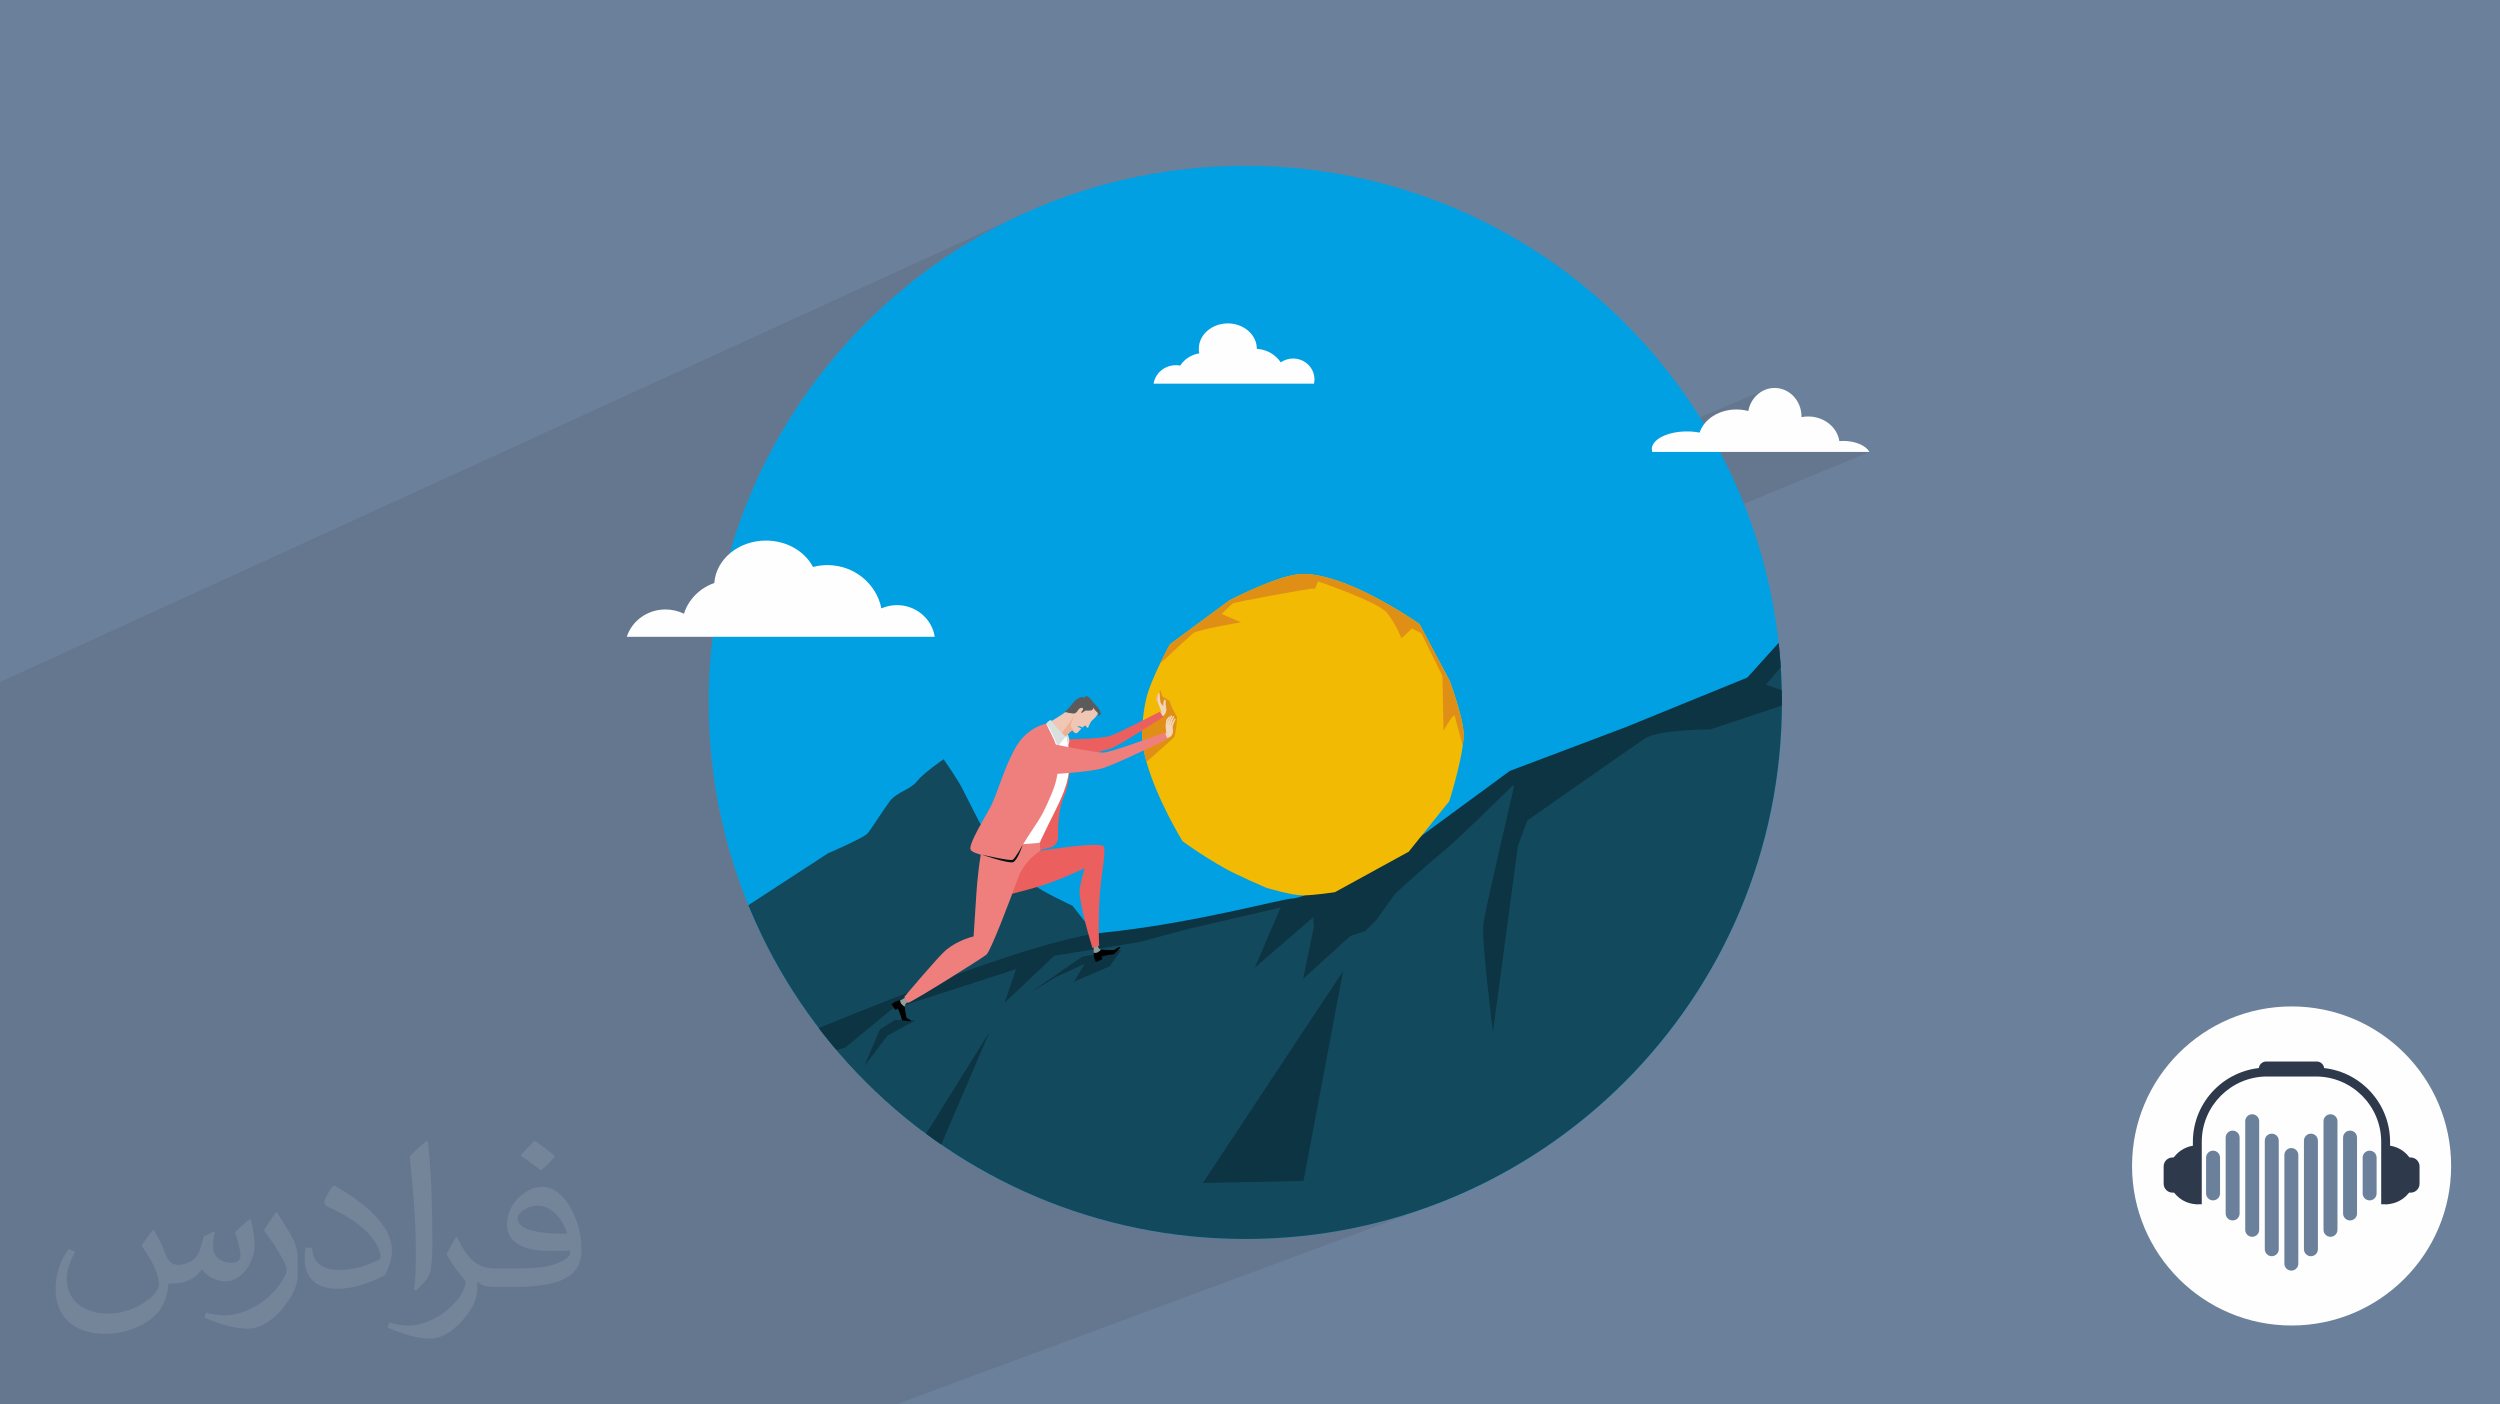 <?xml version="1.0" encoding="UTF-8"?>
<!DOCTYPE svg PUBLIC "-//W3C//DTD SVG 1.1//EN" "http://www.w3.org/Graphics/SVG/1.1/DTD/svg11.dtd">
<!-- Creator: CorelDRAW 2020 (64-Bit) -->
<svg xmlns="http://www.w3.org/2000/svg" xml:space="preserve" width="94.192mm" height="52.917mm" version="1.1" style="shape-rendering:geometricPrecision; text-rendering:geometricPrecision; image-rendering:optimizeQuality; fill-rule:evenodd; clip-rule:evenodd"
viewBox="0 0 9419.16 5291.66"
 xmlns:xlink="http://www.w3.org/1999/xlink"
 xmlns:xodm="http://www.corel.com/coreldraw/odm/2003">
 <defs>
  <style type="text/css">
   <![CDATA[
    .str0 {stroke:#0C3442;stroke-width:7.62;stroke-miterlimit:22.926}
    .fil24 {fill:none}
    .fil25 {fill:#FEFEFE}
    .fil15 {fill:#EF7F7D}
    .fil6 {fill:#00A0E3}
    .fil9 {fill:#0C3442}
    .fil7 {fill:#13495C}
    .fil0 {fill:#6B809B}
    .fil10 {fill:#F2BA03}
    .fil21 {fill:#5B5B5B;fill-rule:nonzero}
    .fil13 {fill:#EB5F5E;fill-rule:nonzero}
    .fil16 {fill:black;fill-rule:nonzero}
    .fil22 {fill:#001414;fill-rule:nonzero}
    .fil8 {fill:#0C3442;fill-rule:nonzero}
    .fil4 {fill:#2E394C;fill-rule:nonzero}
    .fil5 {fill:#6B809B;fill-rule:nonzero}
    .fil17 {fill:#979C9C;fill-rule:nonzero}
    .fil19 {fill:#D9E0E0;fill-rule:nonzero}
    .fil11 {fill:#E08F16;fill-rule:nonzero}
    .fil23 {fill:#EFB095;fill-rule:nonzero}
    .fil12 {fill:#F0BCA3;fill-rule:nonzero}
    .fil20 {fill:#F0C6B4;fill-rule:nonzero}
    .fil14 {fill:#F2D6BB;fill-rule:nonzero}
    .fil3 {fill:#FEFEFE;fill-rule:nonzero}
    .fil18 {fill:white;fill-rule:nonzero}
    .fil1 {fill:#2B2A29;fill-opacity:0.102}
    .fil2 {fill:#FEFEFE;fill-opacity:0.102}
   ]]>
  </style>
   <clipPath id="id0">
    <path d="M4691.88 624.64c1116.56,0 2021.72,905.16 2021.72,2021.72 0,1116.57 -905.16,2021.72 -2021.72,2021.72 -1116.56,0 -2021.72,-905.15 -2021.72,-2021.72 0,-1116.56 905.16,-2021.72 2021.72,-2021.72z"/>
   </clipPath>
 </defs>
 <g id="Layer_x0020_1">
  <polygon class="fil0" points="-0,0 9419.16,0 9419.16,5291.66 -0,5291.66 "/>
  <polygon class="fil1" points="-0,3599.74 -0,3586.04 -0,3483.08 -0,3477.77 -0,3476.33 -0,3442.42 -0,3435.22 -0,3395.79 -0,3395.59 -0,3384.34 -0,3380.53 -0,3379.96 -0,3337.66 -0,3329.92 -0,3324.54 -0,3322.54 -0,3321.09 -0,3291.29 -0,3265.1 -0,3254.82 -0,2569.81 3815.38,824 3728.21,868.65 3643.55,917.33 3561.52,969.92 3482.25,1026.29 3405.88,1086.3 3332.52,1149.85 3262.31,1216.79 3195.37,1287 3131.82,1360.36 3071.81,1436.73 3015.44,1516 2962.85,1598.03 2914.17,1682.69 2869.52,1769.86 2829.04,1859.42 2792.84,1951.23 2766.03,2030.45 4583.41,1226 4603.93,1220.42 4625.96,1218.48 4647.99,1220.42 4668.5,1226 4687.07,1234.81 4703.24,1246.49 4716.59,1260.64 4726.66,1276.88 4733.03,1294.82 4735.25,1314.08 4735.25,1314.14 4735.25,1314.19 4735.25,1314.25 4735.25,1314.31 4749.15,1315.91 4762.5,1319.07 4775.21,1323.69 4787.16,1329.67 4798.26,1336.91 4808.42,1345.32 4817.53,1354.79 4824.58,1364.04 4841.37,1356.69 4847.12,1354.62 4853.07,1352.98 4859.2,1351.78 4865.48,1351.05 4871.9,1350.8 4888.14,1352.4 4903.26,1356.99 4916.94,1364.26 4928.87,1373.88 4938.71,1385.54 4946.14,1398.92 4950.83,1413.72 4952.47,1429.6 4952.44,1431.63 4952.37,1433.66 4952.24,1435.67 4952.06,1437.67 4951.82,1439.65 4951.54,1441.62 4951.2,1443.57 4950.81,1445.51 2759.17,2399.15 3521.79,2399.15 2673.71,2762.48 2680.6,2853.07 2693.45,2954.25 2711.23,3053.81 2726.31,3119.14 6651.23,1468.28 6635.58,1476.11 6621.54,1486.55 6609.38,1499.32 6599.39,1514.12 6591.84,1530.64 6587,1548.6 6405.49,1624.76 6403.49,1629.97 6229.91,1702.79 7043.28,1702.79 2832.94,3441.94 2869.52,3522.86 2914.17,3610.03 2962.85,3694.7 3015.44,3776.73 3071.81,3855.99 3131.82,3932.36 3195.37,4005.72 3262.31,4075.93 3332.52,4142.88 3405.88,4206.42 3482.25,4266.44 3561.52,4322.8 3643.55,4375.39 3728.21,4424.07 3815.38,4468.72 3904.94,4509.2 3996.75,4545.4 4090.68,4577.19 4186.62,4604.43 4284.43,4627.01 4383.99,4644.79 4485.17,4657.64 4587.84,4665.45 4691.88,4668.08 4795.92,4665.45 4898.59,4657.64 4999.77,4644.79 5099.33,4627.01 5197.14,4604.43 5293.08,4577.19 5387.01,4545.4 3375.36,5291.66 -0,5291.66 -0,4612.13 -0,4316.31 -0,4314.6 -0,4312.47 -0,4304.46 -0,4278.23 -0,4277.05 -0,4265.86 -0,3907.92 "/>
  <path class="fil2" d="M579.37 4634.7c17.98,27.25 29.64,53.44 41.02,82.55 8.46,16.94 12.95,48.16 52.65,48.16 11.63,0 28.32,-3.43 43.13,-11.63 16.66,-8.74 29.36,-21.97 35.99,-42.06l15.87 -53.44 38.63 -19.05 2.64 2.64c-5.28,20.12 -6.6,39.42 -6.6,54.51 0,44.7 38.63,61.65 69.32,61.65 17.98,0 34.14,-8.74 34.14,-25.15 0,-21.16 -8.99,-57.15 -20.65,-89.43 17.98,-17.98 35.99,-35.99 56.62,-50.55l3.17 1.6c8.99,38.1 14.02,75.67 14.02,100.81 0,24.61 -10.85,51.87 -19.84,69.6 -18.52,34.92 -51.33,62.71 -91.01,62.71 -30.15,0 -63.75,-15.09 -86.79,-43.13l-1.32 0c-21.69,27 -55.3,51.33 -109.02,51.33l-16.66 0c-2.64,35.46 -10.31,60.58 -21.97,83.08 -32,62.43 -127,106.63 -216.43,106.63 -124.36,0 -186.79,-71.7 -186.79,-167.21 0,-59 19.3,-113.77 48.95,-152.65l24.33 10.06c-18.52,35.46 -30.96,68.78 -30.96,101.6 0,89.43 72.77,132.03 156.64,132.03 77.8,0 174.09,-49.48 191.57,-106.88 -6.6,-62.71 -30.15,-92.07 -66.14,-149.22 10.85,-19.05 24.87,-38.1 42.34,-58.47l3.17 0 0 0 0 0 -0.02 -0.09zm1434.29 -336.55c26.19,16.41 51.87,35.71 76.99,57.94 -14.02,19.84 -31.5,37.85 -53.19,53.72 -25.15,-20.37 -50.27,-37.85 -75.95,-56.36 17.45,-19.58 34.67,-38.35 52.12,-55.3l0 0 0 0 0 0 0 0 0 0 0.03 0zm13.49 244.48c-42.34,0 -76.99,27.79 -76.99,48.41 0,44.2 84.66,57.94 186,57.4 -12.7,-51.87 -57.15,-105.84 -109.02,-105.84l0.01 0.03zm-95 236.55c55.04,0 103.2,-1.6 139.95,-10.85 41.02,-10.31 75.67,-30.96 75.67,-45.24 0,-3.71 0,-8.2 -1.32,-11.91 -23.01,2.11 -49.48,2.11 -72.49,2.11 -74.6,0 -131.75,-16.94 -154.25,-58.75 -5.56,-11.63 -9.52,-24.61 -9.52,-39.42 0,-40.49 17.45,-79.91 48.16,-107.16 25.65,-22.48 53.97,-36.5 82.8,-36.5 52.12,0 93.65,41.81 122.76,107.7 15.87,35.99 26.72,77.52 26.72,129.92 0,34.92 -9.52,64.29 -31.22,85.98 -40.49,39.17 -115.09,53.97 -229.39,53.97l-51.87 0 0 0 -13.49 0c-28.32,0 -48.69,-5.03 -64.82,-17.45l-2.64 0c0.79,6.6 1.32,12.95 1.32,19.05 0,25.65 -8.46,58.47 -25.65,84.66 -50.8,75.41 -105.84,108.2 -153.47,108.2 -48.16,0 -107.16,-18.52 -160.35,-42.6l9.52 -18.52c17.2,7.14 41.02,11.91 73.81,11.91 85.98,0 198.96,-82.55 212.98,-163.25 -3.17,-6.6 -8.99,-15.34 -17.2,-24.61 -25.15,-29.9 -41.02,-54.76 -55.83,-80.95 12.7,-25.15 24.33,-45.24 35.18,-63.5l4.5 -0.53c36.78,74.88 70.1,117.73 144.45,117.73l11.63 0 0 0 53.97 0 0 0 0 0 0 0 0 0 0 0 0.09 0.01zm-372.54 79.11c6.35,-34.39 6.88,-73.02 6.88,-109.02l0 -53.44c0,-99.75 -12.7,-244.73 -23.01,-339.19 17.98,-19.3 43.13,-42.06 62.97,-57.4l5.82 1.6c13.49,118.8 16.66,256.39 16.66,383.64 0,33.35 -1.32,65.89 -4.5,89.69 -1.85,30.15 -19.3,52.91 -56.62,87.83l-8.2 -3.71zm-383.38 -157.42c1.85,46.84 24.87,83.62 105.31,83.62 50.01,0 92.33,-12.95 139.17,-35.18 8.46,-3.71 12.95,-8.74 12.95,-12.95 0,-29.36 -22.48,-68.25 -60.32,-103.71 -36.78,-33.35 -85.47,-62.71 -130.96,-82.3 -15.62,-6.6 -20.65,-13.49 -20.65,-20.12 0,-13.49 17.98,-41.81 32.82,-62.18l5.03 -0.53c52.12,27.25 110.34,67.74 153.47,112.7 39.17,41.53 63.5,83.62 63.5,129.39 0,33.86 -10.31,65.61 -27,95.25 -57.15,28.83 -118.01,50.8 -178.33,50.8 -73.28,0 -123.29,-34.39 -123.29,-115.09 0,-8.74 0,-22.22 3.17,-39.7l25.15 0 0 0 0 0 0 0 0 0 0 0 -0.02 0zm-132.57 -133.1l45.52 73.56c16.66,27.25 32.28,56.9 32.28,103.71l0 59.79c0,48.41 -30.96,100.28 -80.95,151.61 -39.17,34.67 -73.81,49.48 -105.84,49.48 -47.62,0 -102.13,-14.81 -165.1,-41.81l7.14 -18.52c19.84,5.28 42.85,9.78 71.17,9.78 90.5,-0.53 183.08,-66.67 225.42,-147.37 5.03,-9.27 6.88,-17.98 6.88,-24.08 0,-9.27 -5.03,-19.58 -8.99,-28.83 -23.01,-43.38 -48.69,-83.08 -76.99,-119.86 14.81,-23.29 29.64,-45.77 45.77,-68l3.71 0.53 0 0 0 0 0 0 0 0 0 0 -0.02 0.01z"/>
  <g id="_2154358111552">
   <path class="fil3" d="M9235.05 4392.96c0,331.98 -269.12,601.1 -601.1,601.1 -331.97,0 -601.09,-269.12 -601.09,-601.1 0,-331.97 269.12,-601.09 601.09,-601.09 331.98,0 601.1,269.12 601.1,601.09z"/>
   <path class="fil4" d="M8279.61 4537.17c-61.26,0 -110.91,-49.66 -110.91,-110.92 0,-61.25 49.65,-110.91 110.91,-110.91l0 221.83z"/>
   <path class="fil4" d="M8187.55 4493.49l-2.2 0c-18.41,0 -33.47,-15.07 -33.47,-33.48l0 -65.57c0,-18.41 15.06,-33.48 33.47,-33.48l2.2 0c18.41,0 33.47,15.07 33.47,33.48l0 65.57c0,18.41 -15.06,33.48 -33.47,33.48z"/>
   <path class="fil4" d="M8988.32 4537.17c61.26,0 110.91,-49.66 110.91,-110.92 0,-61.25 -49.65,-110.91 -110.91,-110.91l0 221.83z"/>
   <path class="fil4" d="M9080.39 4493.49l2.2 0c18.41,0 33.47,-15.07 33.47,-33.48l0 -65.57c0,-18.41 -15.06,-33.48 -33.47,-33.48l-2.2 0c-18.41,0 -33.48,15.07 -33.48,33.48l0 65.57c0,18.41 15.07,33.48 33.48,33.48z"/>
   <path class="fil4" d="M9005.05 4535.92l-13.8 1.25 -19.68 0 0 -235.07c0,-135.77 -110.46,-246.23 -246.24,-246.23l-183.58 0c-135.78,0 -246.25,110.46 -246.25,246.23l0 235.07 -17.08 0 -16.39 -1.38 0 -233.69c0,-154.23 125.48,-279.7 279.72,-279.7l183.58 0c154.24,0 279.72,125.47 279.72,279.7l0 233.82z"/>
   <path class="fil4" d="M8756.77 4042.44l-246.45 0 0 -15.11c0,-15.4 12.5,-27.9 27.9,-27.9l190.65 0c15.4,0 27.9,12.5 27.9,27.9l0 15.11z"/>
   <path class="fil5" d="M8633.02 4787.19l0 0c-14.52,0 -26.29,-11.77 -26.29,-26.29l0 -409.15c0,-14.52 11.77,-26.29 26.29,-26.29l0 0c14.52,0 26.29,11.77 26.29,26.29l0 409.15c0,14.52 -11.77,26.29 -26.29,26.29z"/>
   <path class="fil5" d="M8559.28 4732.97l0 0c-14.52,0 -26.29,-11.76 -26.29,-26.29l0 -409.14c0,-14.52 11.77,-26.29 26.29,-26.29l0 0c14.52,0 26.3,11.77 26.3,26.29l0 409.14c0,14.53 -11.78,26.29 -26.3,26.29z"/>
   <path class="fil5" d="M8485.56 4659.86l0 0c-14.53,0 -26.29,-11.78 -26.29,-26.29l0 -409.15c0,-14.52 11.76,-26.29 26.29,-26.29l0 0c14.52,0 26.29,11.77 26.29,26.29l0 409.15c0,14.51 -11.77,26.29 -26.29,26.29z"/>
   <path class="fil5" d="M8411.83 4598.23l0 0c-14.52,0 -26.29,-11.77 -26.29,-26.29l0 -285.91c0,-14.52 11.77,-26.29 26.29,-26.29l0 0c14.52,0 26.29,11.77 26.29,26.29l0 285.91c0,14.52 -11.77,26.29 -26.29,26.29z"/>
   <path class="fil5" d="M8338.08 4522.64l0 0c-14.52,0 -26.29,-11.77 -26.29,-26.29l0 -134.74c0,-14.52 11.77,-26.29 26.29,-26.29l0 0c14.52,0 26.29,11.77 26.29,26.29l0 134.74c0,14.52 -11.77,26.29 -26.29,26.29z"/>
   <path class="fil5" d="M8706.76 4732.97l0 0c14.51,0 26.29,-11.76 26.29,-26.29l0 -409.14c0,-14.52 -11.78,-26.29 -26.29,-26.29l0 0c-14.52,0 -26.3,11.77 -26.3,26.29l0 409.14c0,14.53 11.78,26.29 26.3,26.29z"/>
   <path class="fil5" d="M8780.5 4659.86l0 0c14.51,0 26.28,-11.78 26.28,-26.29l0 -409.15c0,-14.52 -11.77,-26.29 -26.28,-26.29l0 0c-14.53,0 -26.3,11.77 -26.3,26.29l0 409.15c0,14.51 11.77,26.29 26.3,26.29z"/>
   <path class="fil5" d="M8854.25 4598.23l0 0c14.52,0 26.29,-11.77 26.29,-26.29l0 -285.91c0,-14.52 -11.77,-26.29 -26.29,-26.29l0 0c-14.52,0 -26.29,11.77 -26.29,26.29l0 285.91c0,14.52 11.77,26.29 26.29,26.29z"/>
   <path class="fil5" d="M8927.98 4522.64l0 0c14.52,0 26.29,-11.77 26.29,-26.29l0 -134.74c0,-14.52 -11.77,-26.29 -26.29,-26.29l0 0c-14.52,0 -26.3,11.77 -26.3,26.29l0 134.74c0,14.52 11.78,26.29 26.3,26.29z"/>
  </g>
  <path class="fil6" d="M4691.88 624.64c1116.56,0 2021.72,905.16 2021.72,2021.72 0,1116.57 -905.16,2021.72 -2021.72,2021.72 -1116.56,0 -2021.72,-905.15 -2021.72,-2021.72 0,-1116.56 905.16,-2021.72 2021.72,-2021.72z"/>
  <g style="clip-path:url(#id0)">
   <g id="_1568227625792">
    <path id="1" class="fil7" d="M2747.84 3457.04l371.71 -242.01c0,0 134.47,-57.89 149.15,-74.97 14.68,-17.12 62.84,-94.22 84.81,-122.66 26.32,-34.07 76.07,-41.23 102.35,-74.96 23.72,-30.44 99.44,-81.77 99.44,-81.77 0,0 53.53,75.93 73.11,115.84 19.57,39.91 64.33,126.05 64.33,126.05 0,0 194.64,217.65 209.32,234.78 14.68,17.08 138.69,75.29 138.69,75.29l120.65 152.71 185.94 62.74 225.08 68.41 9.79 279.34 -9.79 285.05 -1824.58 0 0 -803.84z"/>
    <path class="fil7" d="M8177.47 1762.74l0 3120.45 -5429.63 0 0 -864.98c0,0 1060.38,-465.57 1405.32,-500.65 344.94,-35.11 677.1,-128.68 715.41,-128.68 38.35,0 338.06,-127.88 338.06,-127.88l479.61 -351.75 434.34 -163.79 459.94 -187.18 306.57 -339.28 306.64 -269.07 332.18 -93.6 640.6 -92.02 10.96 -1.57z"/>
    <path class="fil8" d="M8177.47 1895.84l-252.87 -16.85 -137.31 75.95 -549.04 16.89 -209.56 194.09 72.29 135.04 -296.24 101.26 -151.72 177.24 144.53 50.63 -354.05 118.15c0,0 -195.07,0 -245.62,33.74 -50.59,33.78 -447.96,312.29 -447.96,312.29l28.92 -84.42 -79.47 -50.63c0,0 -195.08,194.09 -267.34,253.2 -71.64,58.57 -328.26,291.72 -332.28,295.34l72.19 -168.79 -693.59 160.35 -187.83 50.64 -317.89 50.68 -187.83 177.19 43.34 -126.55 -469.63 151.88 -173.37 143.45 -437.3 123.87 0 -54.48c0,0 1061.24,-466.62 1406.46,-501.8 345.22,-35.19 677.64,-128.97 715.98,-128.97 38.38,0 338.33,-128.21 338.33,-128.21l480 -352.54 434.69 -164.15 460.33 -187.62 306.82 -340.06 306.91 -269.7 332.4 -93.81 641.12 -92.23 6.59 138.93z"/>
    <polygon class="fil9 str0" points="5053,3676.72 4539.04,4453.2 4908.01,4445.49 "/>
    <polygon class="fil9" points="7709.6,2680.79 7680.66,2908.67 7912.31,3777.97 "/>
    <path class="fil9" d="M7144.98 3195.62l-50.66 903.1 79.64 160.35 36.2 -438.89 209.9 624.59 238.87 0c0,0 -434.3,-784.95 -456.02,-869.33 -21.69,-84.41 -57.93,-379.82 -57.93,-379.82z"/>
    <path class="fil9" d="M5718.96 3187.19l-94.1 700.53c0,0 -43.43,-346.05 -36.19,-405.12 7.23,-59.08 117.41,-525.12 117.41,-525.12l78.05 52.46 -65.17 177.25z"/>
    <polygon class="fil8" points="3728.3,3887.72 3402.56,4410.99 3503.9,4410.99 "/>
    <polygon class="fil9" points="5071.05,3310.08 4913.73,3353.84 4921.93,3374.4 4824.9,3419.22 4727.81,3645.67 4947.98,3455.45 4950.33,3491.93 4909.79,3687.73 5087.37,3526.65 5143.35,3507.68 5185.46,3466.42 5339.2,3251.73 5231.94,3251.73 "/>
    <path class="fil10" d="M5514.49 2767.91c0,12.28 -1.27,26.71 -3.47,42.38 -11.89,86.02 -50.63,208.36 -50.63,208.36l-152.79 190.26 -278.22 152.61c0,0 -79.25,11.98 -120.49,11.98 -42.29,0 -137.33,-28.34 -137.33,-28.34 0,0 -108.85,-46.63 -157.15,-73.81 -90.86,-51.11 -159.1,-102.15 -159.1,-102.15 0,0 -96.56,-157.1 -135.77,-298.84 -9.99,-36.07 -16.25,-71.21 -16.25,-102.45 0,-10.08 0.25,-20.12 0.76,-30.06 1.69,-34.97 6.35,-69.14 13.76,-102.32 8.59,-38.57 31.88,-91.91 52.62,-134.93 19.99,-41.4 37.64,-73.28 37.64,-73.28l142.92 -105.54 80.69 -59.61c0,0 190.38,-99.87 277.21,-99.87 72.56,0 161.6,33.24 240.46,71.84 109.19,53.43 199.02,117.11 199.02,117.11l113.8 214.51c0,0 52.32,141.78 52.32,202.15z"/>
    <path class="fil11" d="M4424.45 2776.5c-2.54,3.85 -65.58,59.35 -104.91,93.86 -9.99,-36.07 -16.25,-71.21 -16.25,-102.45 0,-10.08 0.25,-20.12 0.76,-30.06l60.79 -35.86 27.31 -17.7 -25.32 -43.81 3.6 -42.8 9.32 26.08 26.06 16.74 9.33 24.23c0,0 14.9,29.81 18.62,35.4 3.73,5.59 -5.59,70.78 -9.31,76.37z"/>
    <path class="fil11" d="M5514.49 2767.91c0,12.28 -1.27,26.71 -3.47,42.38l-30.69 -115.46c-10.41,2.08 -41.66,58.35 -41.66,58.35l-4.19 -206.34 -79.21 -160.5 -35.43 -18.76 -39.58 37.51c0,0 -20.83,-54.18 -54.19,-95.84 -33.36,-41.71 -260.53,-118.84 -260.53,-118.84l-10.46 27.1c0,0 0,0 -10.42,0 -10.41,0 -291.81,50.03 -300.15,56.3 -8.3,6.23 -41.66,39.58 -41.66,39.58l72.94 31.29c0,0 -164.68,27.1 -181.32,41.66 -13.8,12.07 -95.97,88.27 -124.04,114.26 19.99,-41.4 37.64,-73.28 37.64,-73.28l142.92 -105.54 80.69 -59.61c0,0 190.38,-99.87 277.21,-99.87 72.56,0 161.6,33.24 240.46,71.84 109.19,53.43 199.02,117.11 199.02,117.11l113.8 214.51c0,0 52.32,141.78 52.32,202.15z"/>
    <polygon class="fil8" points="4224.26,3579.43 4181.5,3640.2 4046.47,3698.7 4086.98,3631.19 3978.95,3680.71 3875.43,3743.73 4077.98,3604.19 "/>
    <polygon class="fil8" points="3447.82,3844.97 3344.3,3901.26 3256.52,4016.04 3315.04,3878.74 3371.3,3842.73 "/>
    <path class="fil12" d="M4366.28 2655.31c0,0 -1.2,-2.17 -2.99,-5.42 -0.89,-1.64 -1.93,-3.53 -3.04,-5.58 -1.11,-2.07 -2.26,-4.17 -3.46,-6.57l-0.25 -0.53 -0.18 -0.45 -0.07 -0.17c-0.12,-0.35 -0.2,-0.74 -0.21,-1.14 0.03,-1.09 0.07,-0.71 0.06,-0.83l0.2 -0.9 0.43 -1.88c0.32,-1.22 0.64,-2.43 0.95,-3.59 0.64,-2.3 1.33,-4.39 1.93,-6.19 1.21,-3.57 2.16,-5.94 2.16,-5.94 0.59,-1.51 2.3,-2.25 3.8,-1.65 1.45,0.57 2.18,2.18 1.71,3.64 0,0 -0.74,2.28 -1.68,5.77 -0.47,1.75 -0.98,3.8 -1.45,5.99 -0.22,1.1 -0.44,2.22 -0.66,3.37l-0.28 1.72 -0.13 0.91c-0.02,-0.05 -0.02,0.42 0.04,-0.61 0,-0.35 -0.06,-0.71 -0.17,-1.03l-0.03 -0.06c0,-0.04 -0.03,-0.09 0,-0.02l0.18 0.29c1.13,1.95 2.5,4.1 3.7,6.03 1.24,1.94 2.39,3.76 3.38,5.32 1.99,3.1 3.32,5.17 3.32,5.17 1.28,1.97 0.71,4.59 -1.25,5.86 -1.96,1.27 -4.59,0.72 -5.86,-1.25 -0.05,-0.08 -0.11,-0.18 -0.15,-0.26z"/>
    <path class="fil13" d="M4026.01 2832.38c0,0 15.98,90.88 -16.58,166.21 -21.72,50.28 -23.96,116.93 -23.05,155.66 0.44,18.64 -12.18,35.04 -30.32,39.38l-99.59 23.79 -12.44 -77.65 130.54 -298.23 51.44 -9.16z"/>
    <path class="fil14" d="M4394.56 2673.92c0.21,2.25 -0.93,6.31 -2.41,10.37 -2.75,7.67 -8.34,14.02 -15.54,17.83l-21.12 11.09 -9.78 -14.82c0,0 11.55,-4.78 20.32,-9.35 5.5,-2.88 9.91,-5.64 9.65,-7.12 -0.04,-0.25 -0.13,-0.55 -0.25,-0.97 -0.09,-0.21 -0.17,-0.34 -0.17,-0.42 -2.04,-6.61 -11.35,-28.96 -11.9,-33.74 -0.55,-5.21 1.02,-36.62 1.02,-36.62 0,0 2.92,0.46 3.89,3 0.98,2.54 2.67,26.68 3.68,31.92 0.52,2.54 3.09,6.14 5.68,9.15 2.66,3.18 5.25,5.67 5.25,5.67l0.34 -11.26c0,0 1.73,-10.08 3.21,-11.52 1.53,-1.44 4.66,-0.84 5.26,1.53 0.5,1.94 0.38,8.21 0.04,11.13 -0.09,0.72 -0.04,1.35 0.04,2.07 0.51,3.86 2.37,17.19 2.79,22.06z"/>
    <path class="fil12" d="M4377.16 2686.67c0,2.41 -8.51,9.43 -8.51,9.43l-2.62 -7.06c5.5,-2.88 9.91,-5.64 9.65,-7.12 -0.04,-0.25 -0.13,-0.55 -0.25,-0.97 0.55,1.06 1.73,3.77 1.73,5.72z"/>
    <path class="fil13" d="M3992.4 2785.83c0,0 155.37,-0.16 192.3,-13.74 36.93,-13.58 185.16,-90.62 185.16,-90.62l12.91 19.82c0,0 -168.66,109.38 -198.41,119.2 -29.76,9.82 -222.05,56.8 -222.05,56.8l-29.12 -72.82 59.21 -18.64z"/>
    <path class="fil15" d="M3955.55 2737.85l-14.04 -10.91c0,0 -66.95,10.24 -111.56,83.55 -44.62,73.32 -72.7,182.84 -98.41,230.44 -20.82,38.53 -83.44,140.25 -74.81,159.83 8.62,19.59 101.09,34.18 145.17,32.65 44.08,-1.55 100.89,6.05 108.89,-5.64 7.99,-11.66 -31.37,-81.48 18.12,-154.46 26.94,-39.7 72.5,-120.71 77.38,-139.9 4.88,-19.19 13.44,-114.5 9.1,-133.84 -4.33,-19.33 -11.41,-20.47 -11.41,-20.47l-48.43 -41.25z"/>
    <path class="fil16" d="M3415.52 3835.05c0,0 -6.14,-27.18 -6.48,-42.31 -4.78,-2.83 -9.9,-6.37 -12.54,-9.81 -3.79,-4.92 -4.78,-10.86 -5.02,-14.3 -5.63,1.12 -16.49,3.58 -20.47,6.3 -5.48,3.73 -12.01,8.83 -12.01,8.83l15.68 22.05 8.36 -6.37c0,0 10.38,24.39 15.32,44.41 0,0 29.68,5.43 33.64,3.4 3.96,-2.02 -16.48,-12.2 -16.48,-12.2z"/>
    <path class="fil17" d="M3396.5 3782.93c2.64,3.44 7.76,6.98 12.54,9.81 -0.06,-2.75 0.13,-4.93 0.66,-6.12 3.45,-7.67 26.44,-27.44 26.44,-27.44l-7.98 -12.63 -33.19 21.39c0,0 -1.39,0.25 -3.49,0.69 0.24,3.44 1.23,9.38 5.02,14.3z"/>
    <path class="fil16" d="M4197.53 3579.28c0,0 -34.66,0.84 -49.55,-1.88 -3.75,4.09 -8.26,8.4 -12.14,10.32 -5.57,2.71 -11.58,2.49 -15.03,2.02 -0.01,5.76 0.21,16.9 2.07,21.36 2.56,6.08 6.26,13.5 6.26,13.5l24.74 -10.93 -4.55 -9.45c0,0 26.01,-7.89 46.6,-8.72 0,0 26.3,-22.95 25.1,-27.26 -1.19,-4.27 -23.5,11.04 -23.5,11.04z"/>
    <path class="fil17" d="M4135.84 3587.72c3.88,-1.92 8.39,-6.23 12.14,-10.32 -2.73,-0.51 -4.81,-1.12 -5.86,-1.89 -6.85,-4.92 -7.02,-26.64 -7.02,-26.64l-14.85 7.39 0.61 29.94c0,0 -0.05,1.41 -0.05,3.54 3.45,0.47 9.46,0.69 15.03,-2.02z"/>
    <path class="fil13" d="M3912.29 3206.16c0,0 203.45,-32.08 241.87,-20.63 17.58,5.21 -2.64,89.91 -9.38,172.01 -7.99,97.33 -4.55,194.78 -3.45,205.49l-25.5 8.39c0,0 -55.64,-180.26 -47.65,-225.18 7.98,-44.92 18.56,-75.43 18.56,-75.43 0,0 -62.87,30.91 -134.81,56.68 -54.12,19.4 -114.01,33.34 -152.53,43.58 -89.72,23.86 68.13,-164.66 72.04,-166.72 3.91,-2.03 40.85,1.81 40.85,1.81z"/>
    <path class="fil15" d="M3918.24 3174.77l1.27 30.56c0,0 -59.51,35.79 -82.91,100.44 -33.32,92.16 -104.37,277.64 -119.91,290.82 -15.53,13.14 -272.72,174.79 -296.43,182.25l-12.87 -23.02c0,0 129.74,-154.79 157.86,-177.44 47.95,-38.59 102.92,-50.28 102.92,-50.28 0,0 8.12,-123.94 10.62,-163.5 2.49,-39.57 12.29,-141.97 25.27,-183.71 12.99,-41.73 214.18,-6.12 214.18,-6.12z"/>
    <path class="fil18" d="M3941.51 2726.94c0,0 28.92,55.06 35.93,76.31 5.69,17.25 6.14,37.08 7.02,55.05 0.96,19.78 1.86,39.92 -0.86,59.6 -3.68,26.7 -12.55,52.21 -23.14,76.89 -9.21,21.46 -18.47,42.97 -29.14,63.76 -12.66,24.68 -27.94,47.45 -43.35,70.43 -11.34,16.91 -22.36,34.03 -32.81,51.52 0,0 62.62,-4.24 63.08,-5.73 3.55,-11.36 9.98,-22.51 14.94,-33.3 24.13,-52.52 53.36,-103.08 74.13,-157.05 9.55,-24.81 16.91,-50.59 19.96,-77.05 3.19,-27.55 1.4,-55.64 -0.99,-83.17 -0.68,-7.88 -1.44,-15.74 -2.22,-23.61 -0.49,-5.01 -2.3,-11.32 -1.73,-16.35l0.52 -6.92 -44.02 -36.31 -37.32 -14.07z"/>
    <path class="fil19" d="M3958.18 2712.78l51.16 40.53 15.43 16.29c0,0 5.21,15.82 4.07,24.01 -1.13,8.18 -5.78,17.79 -5.78,17.79 0,0 -0.92,-8.44 -1.5,-17.58 -0.52,-8.05 -0.51,-16.87 -3.22,-17.58 -5.79,-1.5 -32.8,36.88 -32.8,36.88 0,0 -21.83,-54.2 -31.84,-69.3 -10.02,-15.11 -12.19,-16.88 -12.19,-16.88 4.92,-6.6 10.41,-11.51 16.67,-14.16z"/>
    <path class="fil20" d="M4137 2685.44c-2.67,12.74 -16.73,23.16 -21.93,28.49 -8.85,9.01 -15.2,27.14 -15.84,28.96 0,0 -0.25,-0.13 -0.71,-0.47 -1.7,-1.1 -6.02,-4.32 -9.41,-10.12 0,0 -1.48,1.06 -3.89,3.05 -1.82,1.48 -4.19,3.43 -6.9,5.93 -2.96,-2.29 -12.53,-6.69 -20.07,-4.7l16.09 8.59c-6.39,6.31 -14.57,15.58 -16.42,16.77 -0.98,0.59 -2.16,0.8 -3.48,0.63 -4.27,-0.59 -10.03,-5.12 -14.56,-11.72 0,0 -14.52,10.28 -22.31,23.37 0,0 -2.79,1.35 -16.85,-12.32 -8.47,-8.26 -21.04,-22.02 -39.54,-44.89 0,0 52.2,-30.81 62.61,-42.11 10.42,-11.31 22.06,-24.94 38.87,-36.37 27.72,-18.92 50.12,5.04 52.54,7.79l0.12 0.12c0.04,0 0.04,0.05 0.04,0.05l0.04 0.04c0.13,0.13 0.26,0.26 0.43,0.43 4.02,4.14 23.83,25.78 21.17,38.48z"/>
    <path class="fil21" d="M4011.27 2682.15c0,0 31.91,9.2 40.09,4.86 8.17,-4.36 10.1,-12.75 14.14,-16.03 4.04,-3.29 7.56,-4.83 11.73,-4.05 4.18,0.78 3.92,6.19 3.17,7.58 -0.75,1.39 -7.22,9.05 -7.22,9.05l3.31 2.74c0,0 10.87,-9.5 16.11,-9.04 5.25,0.46 15.85,0.27 19.29,-0.87 2.51,-0.84 8.55,-5.18 6.53,-11.05 0,0 5.43,9.71 16.28,19.5 5.22,4.7 2.4,11.93 2.4,11.93 0,0 9.11,-1.31 10.17,-7.75 1.06,-6.43 -6.71,-19.22 -13.69,-26.66 -7.47,-7.98 -20.3,-23.26 -24.91,-28.99 -4.6,-5.73 -12.08,-10.74 -15.23,-10.72 -3.15,0.02 -9.62,6.2 -9.62,6.2 0,0 -8.12,-4.19 -13.92,-1.61 -5.79,2.57 -14.49,7.16 -21.51,14.9 -7.01,7.72 -27.6,34.57 -37.12,40.01z"/>
    <path class="fil14" d="M4398.91 2728.23c-2.84,-0.24 -6,-2.73 -6,-2.68 0,0 -1.03,4.42 -1.09,10.55 -0.06,6.13 2.15,25.46 2.15,25.46l-10.8 4.32 -14.61 5.87 2.45 19.9 35.96 -14.56c0,0 7.91,-2.85 11.65,-15.69 1.81,-6.2 -0.07,-18.51 -1.01,-23.88 -0.03,-0.15 -12.06,-8.73 -18.7,-9.29z"/>
    <polygon class="fil12" points="4398.72,2764.92 4386.44,2770.19 4383.17,2765.88 4393.97,2761.56 "/>
    <path class="fil15" d="M3947.9 2799.23c0,0 -21.72,-16.02 -36.67,-6.5 -14.95,9.51 -44.52,45.01 -48.21,74.38 -3.69,29.36 7.57,49.22 13.22,52.07 5.65,2.85 222.08,-6.11 282.25,-26.08 60.17,-19.97 240.33,-108.95 240.33,-108.95l-10.37 -24.47c0,0 -199.2,74.87 -231.12,75.84 -31.91,0.97 -209.43,-36.29 -209.43,-36.29z"/>
    <path class="fil22" d="M3853.58 3182.45c0,0 -28.25,51.36 -37.95,56.9 -9.7,5.5 -117.96,-19.69 -117.96,-19.69 0,0 102.03,34.97 119.11,28.81 17.09,-6.11 36.8,-66.02 36.8,-66.02z"/>
    <path class="fil14" d="M4396.87 2729.12c0,0 2.69,-8.27 5.39,-16.54l0.24 -0.78 0.04 -0.09 0.01 -0.05 0.01 -0.03 0.16 -0.35 0.1 -0.17 0.2 -0.36 0.79 -1.41c0.53,-0.94 1.05,-1.86 1.55,-2.75 1,-1.79 1.94,-3.45 2.74,-4.88 1.6,-2.85 2.67,-4.75 2.67,-4.75 0.79,-1.41 2.58,-1.92 4,-1.12 1.34,0.75 1.85,2.43 1.21,3.81 0,0 -0.92,1.97 -2.31,4.94 -0.69,1.48 -1.5,3.21 -2.37,5.06 -0.43,0.93 -0.88,1.89 -1.33,2.86l-0.69 1.47 -0.18 0.37 -0.08 0.19c-0.14,0.29 0.18,-0.39 0.14,-0.32l0 0.02 -0.01 0.02 -0.01 0.05 -0.03 0.1 -0.19 0.79c-2.09,8.52 -4.17,17.03 -4.17,17.03 -0.56,2.26 -2.85,3.65 -5.12,3.1 -2.27,-0.56 -3.66,-2.85 -3.1,-5.12 0.02,-0.1 0.05,-0.2 0.08,-0.29l0.26 -0.8z"/>
    <path class="fil14" d="M4392.21 2731.3c0,0 0.67,-8.05 1.54,-16.22l0.2 -1.62 0.07 -0.49c0.07,-0.37 0.19,-0.75 0.35,-1.1 0.07,-0.15 0.2,-0.39 0.25,-0.45l0.05 -0.08 0.47 -0.59c0.61,-0.79 1.21,-1.56 1.79,-2.31 1.17,-1.5 2.25,-2.91 3.19,-4.1 1.86,-2.4 3.1,-4 3.1,-4 0.81,-1.05 2.32,-1.24 3.37,-0.42 0.98,0.76 1.2,2.14 0.55,3.18 0,0 -1.08,1.7 -2.7,4.27 -0.81,1.28 -1.77,2.78 -2.78,4.39 -0.51,0.8 -1.03,1.63 -1.57,2.47l-0.39 0.64 -0.05 0.08c0,0 0.14,-0.18 0.19,-0.27 0.14,-0.23 0.23,-0.49 0.27,-0.74l-0.02 0.25 -0.07 1.4c-0.32,7.98 -0.44,16.1 -0.44,16.1 -0.03,2.04 -1.71,3.67 -3.75,3.63 -2.04,-0.03 -3.67,-1.71 -3.63,-3.75 0,-0.08 0,-0.15 0.01,-0.23l0 -0.04z"/>
    <path class="fil14" d="M4403.33 2732.17c0,0 3.38,-8.41 6.74,-16.81 0.35,-0.81 0.37,-0.74 0.54,-1.08l0.4 -0.74 0.81 -1.45c0.54,-0.98 1.07,-1.93 1.57,-2.85 1.03,-1.84 1.98,-3.57 2.79,-5.05 1.63,-2.95 2.72,-4.92 2.72,-4.92 0.72,-1.3 2.35,-1.77 3.65,-1.05 1.24,0.68 1.72,2.18 1.16,3.45l-0.01 0.03c0,0 -0.93,2.05 -2.32,5.13 -0.69,1.55 -1.49,3.34 -2.36,5.26 -0.43,0.97 -0.88,1.96 -1.33,2.97l-0.69 1.53 -0.34 0.76c-0.08,0.18 -0.34,0.74 -0.18,0.46 -2.58,8.56 -5.14,17.13 -5.14,17.13l-0.02 0.02c-0.67,2.25 -3.03,3.52 -5.27,2.84 -2.25,-0.67 -3.52,-3.03 -2.85,-5.27 0.04,-0.12 0.09,-0.25 0.13,-0.36z"/>
    <path class="fil14" d="M4410.9 2735.44c0,0 3.05,-6.82 6.09,-13.64 0.24,-0.49 0.29,-0.73 0.67,-1.41l0.7 -1.2c0.47,-0.79 0.93,-1.57 1.37,-2.33 0.88,-1.52 1.71,-2.93 2.42,-4.14 1.42,-2.43 2.37,-4.04 2.37,-4.04 0.66,-1.14 2.12,-1.52 3.26,-0.87 1.06,0.63 1.46,1.96 0.95,3.06 0,0 -0.78,1.7 -1.96,4.25 -0.59,1.27 -1.28,2.77 -2.01,4.36 -0.37,0.79 -0.75,1.61 -1.14,2.45l-0.59 1.27 -0.43 1.17c-2.55,7.05 -5.11,14.09 -5.11,14.09 -0.68,1.89 -2.76,2.87 -4.64,2.19 -1.89,-0.69 -2.87,-2.77 -2.19,-4.65 0.03,-0.09 0.06,-0.16 0.1,-0.24l0.14 -0.32z"/>
    <path class="fil12" d="M4382.88 2659.91l-0.17 4.57c0,0 -3.73,-5.92 -5.08,-10.24 2.66,3.18 5.25,5.67 5.25,5.67z"/>
    <polygon class="fil12" points="4399.73,2719.85 4396.08,2731.12 4394.96,2730.61 "/>
    <polygon class="fil12" points="4407.05,2722.79 4403.39,2733.05 4402.07,2732.34 "/>
    <polygon class="fil12" points="4411.82,2733.26 4410.66,2736 4409.28,2735.19 "/>
    <path class="fil23" d="M4054.44 2762.57c-4.27,-0.59 -10.03,-5.12 -14.56,-11.72 0,0 -14.52,10.28 -22.31,23.37 0,0 -2.79,1.35 -16.85,-12.32l49.74 -68.33c-1.01,1.69 -18.92,32 -15.32,43.26 3.09,9.7 15.24,21.85 19.3,25.74z"/>
    <path class="fil12" d="M4098.52 2742.42c-1.7,-1.1 -6.02,-4.32 -9.41,-10.12 0,0 -1.48,1.06 -3.89,3.05 1.48,-2.92 3.47,-6.77 4.06,-7.07 0.81,-0.43 6.82,9.95 9.24,14.14z"/>
    <path class="fil12" d="M4058.17 2682.25l-1.51 7.53 1.67 2.51c0,0 -3.51,0.17 -3.84,-2.68 -0.34,-2.84 3.68,-7.36 3.68,-7.36z"/>
    <path class="fil12" d="M4074.4 2668.86c0,0 3.35,0.84 3.35,4.02 0,3.17 -10.38,6.52 -10.38,6.52 0,0 8.54,-4.18 8.2,-6.52 -0.34,-2.34 -1.17,-4.02 -1.17,-4.02z"/>
   </g>
  </g>
  <path class="fil24" d="M4691.88 624.64c1116.56,0 2021.72,905.16 2021.72,2021.72 0,1116.57 -905.16,2021.72 -2021.72,2021.72 -1116.56,0 -2021.72,-905.15 -2021.72,-2021.72 0,-1116.56 905.16,-2021.72 2021.72,-2021.72z"/>
  <path class="fil25" d="M6225.26 1702.79c-1.13,-3.51 -1.75,-7.1 -1.75,-10.78 0,-36.75 59.19,-66.54 132.21,-66.54 16.87,0 32.97,1.6 47.77,4.5 16.58,-50.24 72.44,-87.21 138.83,-87.21 15.59,0 30.61,2.07 44.68,5.84 9.03,-49.54 50,-86.94 99.23,-86.94 55.81,0 101.11,48.13 101.11,107.5 0,0.83 -0.03,1.65 -0.07,2.48 8.18,-1.61 16.65,-2.48 25.35,-2.48 59.96,0 109.52,40.36 117.44,92.75 4.81,-0.39 9.73,-0.61 14.73,-0.61 46.34,0 85.5,17.46 98.49,41.49l-818.02 0z"/>
  <path class="fil25" d="M3521.79 2399.15c-10.51,-67.5 -70.15,-119.22 -142.15,-119.22 -20.96,0 -40.85,4.42 -58.81,12.3 -18.77,-93 -102.63,-163.14 -203.29,-163.14 -18.8,0 -37.01,2.49 -54.33,7.08 -30.83,-58.69 -98.59,-99.47 -177.29,-99.47 -103.63,0 -188.34,70.68 -194.63,159.92 -54.78,19.05 -97.51,62.03 -114.42,115.7 -20.87,-10.25 -44.5,-16.08 -69.57,-16.08 -68.59,0 -126.58,43.32 -145.69,102.91l1160.18 0z"/>
  <path class="fil25" d="M4950.81 1445.51c1.11,-5.14 1.66,-10.47 1.66,-15.91 0,-43.53 -36.08,-78.8 -80.57,-78.8 -17.29,0 -33.31,5.37 -46.41,14.44 -19.62,-29.06 -52.52,-48.82 -90.24,-50.93 0,-0.08 0,-0.15 0,-0.23 0,-52.77 -48.93,-95.6 -109.29,-95.6 -60.37,0 -109.3,42.83 -109.3,95.6 0,5.89 0.63,11.66 1.81,17.25 -30.27,4.78 -56.22,21.99 -71.69,46.01 -5.18,-0.93 -10.47,-1.45 -15.95,-1.45 -42.9,0 -78.35,30.24 -84.43,69.62l604.41 0z"/>
 </g>
</svg>
